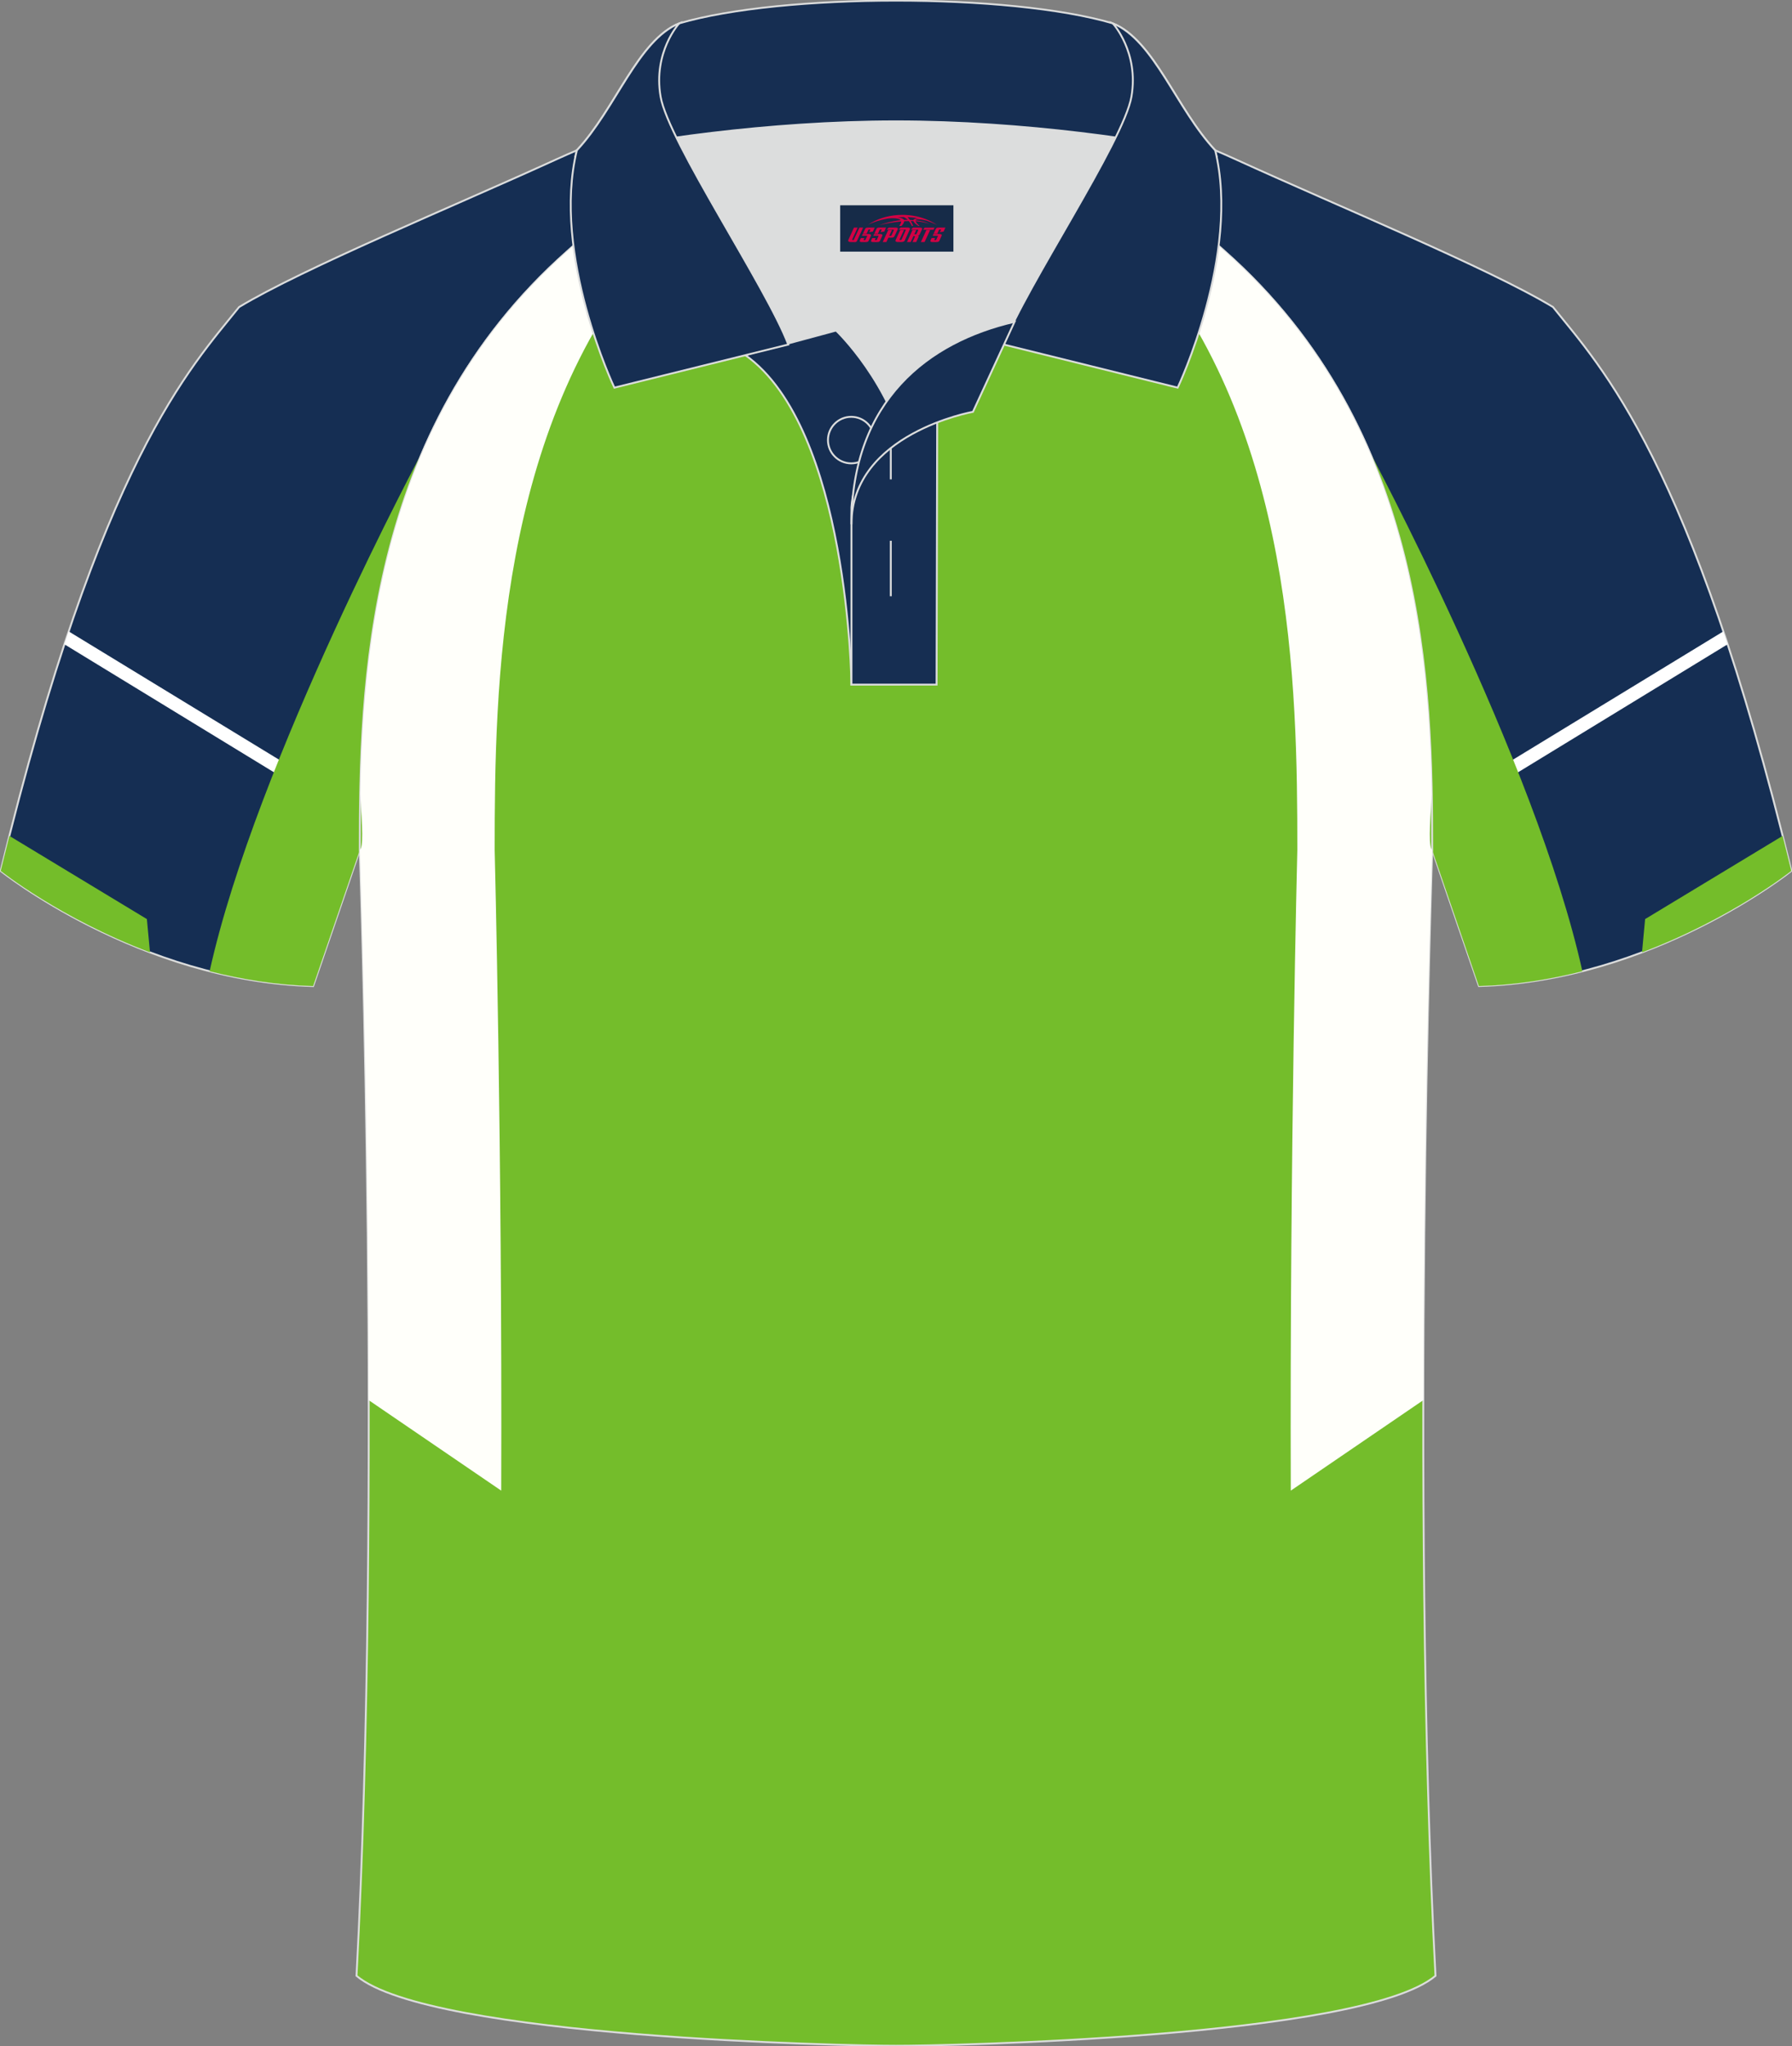 <?xml version="1.0" encoding="utf-8"?>
<!-- Generator: Adobe Illustrator 18.0.0, SVG Export Plug-In . SVG Version: 6.00 Build 0)  -->
<!DOCTYPE svg PUBLIC "-//W3C//DTD SVG 1.1//EN" "http://www.w3.org/Graphics/SVG/1.1/DTD/svg11.dtd">
<svg xmlns:x="http://ns.adobe.com/Extensibility/1.0/" xmlns:i="http://ns.adobe.com/AdobeIllustrator/10.0/" xmlns:graph="http://ns.adobe.com/Graphs/1.0/" xmlns="http://www.w3.org/2000/svg" xmlns:xlink="http://www.w3.org/1999/xlink" xmlns:a="http://ns.adobe.com/AdobeSVGViewerExtensions/3.0/" version="1.1" id="图层_1" x="0px" y="0px" width="379.8px" height="433.5px" viewBox="0 0 379.8 433.5" enable-background="new 0 0 379.8 433.5" xml:space="preserve">
<rect x="0" y="0" width="379.8" height="433.5" fill="#808080" stroke="none"/>
<g>
	
		<path fill-rule="evenodd" clip-rule="evenodd" fill="#152E53" stroke="#DCDDDD" stroke-width="0.4" stroke-miterlimit="22.926" d="   M246.7,27.75c4.32,1.37,9.2,3.29,15.06,5.95c21.94,10.02,53.7,23.08,67.38,31.34c10.24,12.8,29.36,32.42,50.52,119.44   c0,0-29.19,23.38-66.21,24.4c0,0-7.16-20.82-9.9-28.84c0-34.68-1.03-88.85-44.05-126.87c-8.01-7.36-28.69-19.88-41.87-26.31   L246.7,27.75z"/>
	<g>
		<path fill-rule="evenodd" clip-rule="evenodd" fill="#74BD2A" d="M348.01,201.75l0.66-7.05l29.14-17.62    c0.61,2.42,1.22,4.88,1.84,7.41C379.65,184.49,367.1,194.54,348.01,201.75z"/>
		<path fill-rule="evenodd" clip-rule="evenodd" fill="#FFFFFF" d="M366.15,136.49l-51.56,31.48l-1.44-2.46l52.09-31.75    C365.55,134.66,365.85,135.57,366.15,136.49z"/>
		<path fill-rule="evenodd" clip-rule="evenodd" fill="#74BD2A" d="M289.86,94.88c0,0,35.68,66.39,45.51,110.87    c-6.84,1.74-14.22,2.93-21.94,3.14c0,0-7.16-20.82-9.9-28.84C303.54,156.83,303.08,124.88,289.86,94.88L289.86,94.88z"/>
	</g>
	
		<path fill-rule="evenodd" clip-rule="evenodd" fill="#152E53" stroke="#DCDDDD" stroke-width="0.4" stroke-miterlimit="22.926" d="   M133.1,27.75c-4.32,1.37-9.2,3.29-15.06,5.95C96.1,43.72,64.35,56.79,50.67,65.05C40.43,77.84,21.31,97.46,0.15,184.49   c0,0,29.19,23.38,66.21,24.4c0,0,7.16-20.82,9.9-28.84c0-34.68,1.03-88.85,44.05-126.87c8.01-7.36,28.69-19.88,41.87-26.31   L133.1,27.75z"/>
	<g>
		<path fill-rule="evenodd" clip-rule="evenodd" fill="#74BD2A" d="M31.79,201.75l-0.66-7.05L1.99,177.08    c-0.61,2.42-1.22,4.88-1.84,7.41C0.15,184.49,12.7,194.54,31.79,201.75z"/>
		<path fill-rule="evenodd" clip-rule="evenodd" fill="#FFFFFF" d="M13.65,136.49l51.56,31.48l1.44-2.46l-52.09-31.75    C14.25,134.66,13.95,135.57,13.65,136.49z"/>
		<path fill-rule="evenodd" clip-rule="evenodd" fill="#74BD2A" d="M89.94,94.88c0,0-35.68,66.39-45.51,110.87    c6.84,1.74,14.22,2.93,21.94,3.14c0,0,7.16-20.82,9.9-28.84C76.26,156.83,76.72,124.88,89.94,94.88L89.94,94.88z"/>
	</g>
	
		<path fill-rule="evenodd" clip-rule="evenodd" fill="#74BD2B" stroke="#DCDDDD" stroke-width="0.4" stroke-miterlimit="22.926" d="   M76.26,180.05c0,0.08,4.68,137.18-0.7,238.51c15.6,13.15,104.62,14.84,114.34,14.82c9.72,0.03,98.74-1.67,114.34-14.82   c-5.38-101.35-0.7-238.49-0.7-238.51v0c0-34.68-1.03-88.85-44.05-126.87c-7.66-7.03-26.87-18.77-40.06-25.42l-59.04-0.01   c-13.19,6.64-32.42,18.39-40.08,25.42C77.29,91.2,76.26,145.37,76.26,180.05L76.26,180.05z"/>
	<g>
		<path fill-rule="evenodd" clip-rule="evenodd" fill="#FFFFFA" d="M78.14,296.61l28.09,19.17c0.23-72.37-1.39-135.68-1.39-135.74v0    c0-34.68,0.77-88.85,32.97-126.87c5.73-7.03,20.13-18.78,30-25.42l-7.42,0c-13.19,6.64-32.42,18.39-40.08,25.42    c-38.39,33.93-43.34,80.73-43.96,115.05c0.46,6.98,0.67,11.41-0.09,11.82v0C76.26,180.1,78.05,232.6,78.14,296.61z"/>
		<path fill-rule="evenodd" clip-rule="evenodd" fill="#FFFFFA" d="M301.66,296.61l-28.09,19.17    c-0.23-72.37,1.39-135.68,1.39-135.74v0c0-34.68-0.77-88.85-32.97-126.87c-5.73-7.03-20.12-18.78-29.99-25.42l7.43,0    c13.19,6.64,32.4,18.39,40.06,25.42c38.4,33.94,43.34,80.74,43.96,115.07c-0.46,6.97-0.66,11.39,0.09,11.8v0    C303.54,180.06,301.75,232.57,301.66,296.61L301.66,296.61z M189.6,27.76l-7.78,0v0L189.6,27.76z"/>
	</g>
	<g>
		<g>
			<path fill-rule="evenodd" clip-rule="evenodd" fill="#DCDDDD" d="M187.92,85.04c6.44-9.11,16.35-14.37,26.94-16.84     c5.24-10.64,16.09-27.82,21.62-39.14c-26.77-6.51-66.39-6.51-93.16,0c6.43,13.14,20,34.17,23.66,43.71l10.22-2.75     C177.2,70.02,183.2,75.69,187.92,85.04z"/>
			
				<path fill-rule="evenodd" clip-rule="evenodd" fill="#162E52" stroke="#DCDDDD" stroke-width="0.4" stroke-miterlimit="22.926" d="     M157.94,75.21l19.26-5.19c0,0,11.74,11.1,15.3,27.84c3.55,16.74-1.86,47.18-1.86,47.18h-10.18     C180.46,145.03,179.93,90.78,157.94,75.21z"/>
			
				<path fill-rule="evenodd" clip-rule="evenodd" fill="#162E52" stroke="#DCDDDD" stroke-width="0.4" stroke-miterlimit="22.926" d="     M180.46,107.49v37.54h18.04l0.14-60.77C189.8,87.17,180.95,98.7,180.46,107.49z"/>
			
				<path fill-rule="evenodd" clip-rule="evenodd" fill="#162E52" stroke="#DCDDDD" stroke-width="0.4" stroke-miterlimit="22.926" d="     M121.98,33.04c13.39-3.26,40.91-7.33,67.92-7.33c27,0,54.53,4.07,67.92,7.33l-0.28-1.2c-8.23-8.78-12.93-23.33-21.69-26.89     c-10.94-3.22-28.44-4.82-45.95-4.82c-17.51,0-35.01,1.61-45.95,4.82c-8.77,3.57-13.47,18.11-21.69,26.89L121.98,33.04z"/>
			
				<path fill-rule="evenodd" clip-rule="evenodd" fill="#162E52" stroke="#DCDDDD" stroke-width="0.4" stroke-miterlimit="22.926" d="     M143.95,4.95c0,0-5.58,6.05-3.94,15.53c1.63,9.49,22.57,40.53,27.06,52.51l-36.86,9.13c0,0-13.39-28.22-7.95-50.28     C130.49,23.06,135.19,8.52,143.95,4.95z"/>
			
				<path fill-rule="evenodd" clip-rule="evenodd" fill="#162E52" stroke="#DCDDDD" stroke-width="0.4" stroke-miterlimit="22.926" d="     M235.85,4.95c0,0,5.58,6.05,3.95,15.53c-1.63,9.49-22.57,40.53-27.06,52.51l36.86,9.13c0,0,13.39-28.22,7.95-50.28     C249.32,23.06,244.61,8.52,235.85,4.95z"/>
			<path fill-rule="evenodd" clip-rule="evenodd" fill="none" stroke="#DCDDDD" stroke-width="0.4" stroke-miterlimit="22.926" d="     M180.41,98.16c2.72,0,4.93-2.21,4.93-4.93s-2.21-4.93-4.93-4.93c-2.72,0-4.93,2.21-4.93,4.93S177.7,98.16,180.41,98.16z"/>
			
				<line fill-rule="evenodd" clip-rule="evenodd" fill="none" stroke="#DCDDDD" stroke-width="0.4" stroke-miterlimit="22.926" x1="188.8" y1="114.56" x2="188.8" y2="126.31"/>
			
				<line fill-rule="evenodd" clip-rule="evenodd" fill="none" stroke="#DCDDDD" stroke-width="0.4" stroke-miterlimit="22.926" x1="188.8" y1="89.8" x2="188.8" y2="101.55"/>
			
				<path fill-rule="evenodd" clip-rule="evenodd" fill="#162E52" stroke="#DCDDDD" stroke-width="0.4" stroke-miterlimit="22.926" d="     M215.02,68.17l-8.81,19.07c0,0-25.75,4.58-25.75,23.82C180.46,84.88,196.74,72.37,215.02,68.17z"/>
		</g>
		
	</g>
</g>
<g id="tag_logo">
	<rect y="43.49" fill="#162B48" width="24" height="9.818" x="178.07"/>
	<g>
		<path fill="#D30044" d="M194.03,46.68l0.005-0.011c0.131-0.311,1.085-0.262,2.351,0.071c0.715,0.24,1.44,0.54,2.193,0.9    c-0.218-0.147-0.447-0.289-0.682-0.42l0.011,0.005l-0.011-0.005c-1.478-0.845-3.218-1.418-5.1-1.62    c-1.282-0.115-1.658-0.082-2.411-0.055c-2.449,0.142-4.68,0.905-6.458,2.095c1.26-0.638,2.722-1.075,4.195-1.336    c1.467-0.18,2.476-0.033,2.771,0.344c-1.691,0.175-3.469,0.633-4.555,1.075c1.156-0.338,2.967-0.665,4.647-0.813    c0.016,0.251-0.115,0.567-0.415,0.96h0.475c0.376-0.382,0.584-0.725,0.595-1.004c0.333-0.022,0.66-0.033,0.971-0.033    C192.86,47.12,193.07,47.47,193.27,47.86h0.262c-0.125-0.344-0.295-0.687-0.518-1.036c0.207,0,0.393,0.005,0.567,0.011    c0.104,0.267,0.496,0.66,1.058,1.025h0.245c-0.442-0.365-0.753-0.753-0.835-1.004c1.047,0.065,1.696,0.224,2.885,0.513    C195.85,46.94,195.11,46.77,194.03,46.68z M191.59,46.59c-0.164-0.295-0.655-0.485-1.402-0.551    c0.464-0.033,0.922-0.055,1.364-0.055c0.311,0.147,0.589,0.344,0.84,0.589C192.13,46.57,191.86,46.58,191.59,46.59z M193.57,46.64c-0.224-0.016-0.458-0.027-0.715-0.044c-0.147-0.202-0.311-0.398-0.502-0.6c0.082,0,0.164,0.005,0.24,0.011    c0.72,0.033,1.429,0.125,2.138,0.273C194.06,46.24,193.68,46.4,193.57,46.64z"/>
		<path fill="#D30044" d="M180.99,48.22L179.82,50.77C179.64,51.14,179.91,51.28,180.39,51.28l0.873,0.005    c0.115,0,0.251-0.049,0.327-0.175l1.342-2.891H182.15L180.93,50.85H180.76c-0.147,0-0.185-0.033-0.147-0.125l1.156-2.504H180.99L180.99,48.22z M182.85,49.57h1.271c0.36,0,0.584,0.125,0.442,0.425L184.09,51.03C183.99,51.25,183.72,51.28,183.49,51.28H182.57c-0.267,0-0.442-0.136-0.349-0.333l0.235-0.513h0.742L183.02,50.81C183,50.86,183.04,50.87,183.1,50.87h0.18    c0.082,0,0.125-0.016,0.147-0.071l0.376-0.813c0.011-0.022,0.011-0.044-0.055-0.044H182.68L182.85,49.57L182.85,49.57z M183.67,49.5h-0.78l0.475-1.025c0.098-0.218,0.338-0.256,0.578-0.256H185.39L185,49.06L184.22,49.18l0.262-0.562H184.19c-0.082,0-0.12,0.016-0.147,0.071L183.67,49.5L183.67,49.5z M185.26,49.57L185.09,49.94h1.069c0.06,0,0.06,0.016,0.049,0.044    L185.83,50.8C185.81,50.85,185.77,50.87,185.69,50.87H185.51c-0.055,0-0.104-0.011-0.082-0.06l0.175-0.376H184.86L184.63,50.95C184.53,51.14,184.71,51.28,184.98,51.28h0.916c0.24,0,0.502-0.033,0.605-0.251l0.475-1.031c0.142-0.3-0.082-0.425-0.442-0.425H185.26L185.26,49.57z M186.07,49.5l0.371-0.818c0.022-0.055,0.06-0.071,0.147-0.071h0.295L186.62,49.17l0.791-0.115l0.387-0.845H186.35c-0.24,0-0.48,0.038-0.578,0.256L185.3,49.5L186.07,49.5L186.07,49.5z M188.47,49.96h0.278c0.087,0,0.153-0.022,0.202-0.115    l0.496-1.075c0.033-0.076-0.011-0.12-0.125-0.12H187.92l0.431-0.431h1.522c0.355,0,0.485,0.153,0.393,0.355l-0.676,1.445    c-0.06,0.125-0.175,0.333-0.644,0.327l-0.649-0.005L187.86,51.28H187.08l1.178-2.558h0.785L188.47,49.96L188.47,49.96z     M191.06,50.77c-0.022,0.049-0.06,0.076-0.142,0.076h-0.191c-0.082,0-0.109-0.027-0.082-0.076l0.944-2.051h-0.785l-0.987,2.138    c-0.125,0.273,0.115,0.415,0.453,0.415h0.72c0.327,0,0.649-0.071,0.769-0.322l1.085-2.384c0.093-0.202-0.06-0.355-0.415-0.355    h-1.533l-0.431,0.431h1.38c0.115,0,0.164,0.033,0.131,0.104L191.06,50.77L191.06,50.77z M193.78,49.64h0.278    c0.087,0,0.158-0.022,0.202-0.115l0.344-0.753c0.033-0.076-0.011-0.12-0.125-0.12h-1.402l0.425-0.431h1.527    c0.355,0,0.485,0.153,0.393,0.355l-0.529,1.124c-0.044,0.093-0.147,0.18-0.393,0.18c0.224,0.011,0.256,0.158,0.175,0.327    l-0.496,1.075h-0.785l0.54-1.167c0.022-0.055-0.005-0.087-0.104-0.087h-0.235L193.01,51.28h-0.785l1.178-2.558h0.785L193.78,49.64L193.78,49.64z M196.35,48.73L195.17,51.28h0.785l1.184-2.558H196.35L196.35,48.73z M197.86,48.66l0.202-0.431h-2.1l-0.295,0.431    H197.86L197.86,48.66z M197.84,49.57h1.271c0.36,0,0.584,0.125,0.442,0.425l-0.475,1.031c-0.104,0.218-0.371,0.251-0.605,0.251    h-0.916c-0.267,0-0.442-0.136-0.349-0.333l0.235-0.513h0.742L198.01,50.81c-0.022,0.049,0.022,0.06,0.082,0.06h0.18    c0.082,0,0.125-0.016,0.147-0.071l0.376-0.813c0.011-0.022,0.011-0.044-0.049-0.044h-1.069L197.84,49.57L197.84,49.57z     M198.65,49.5H197.87l0.475-1.025c0.098-0.218,0.338-0.256,0.578-0.256h1.451l-0.387,0.845l-0.791,0.115l0.262-0.562h-0.295    c-0.082,0-0.12,0.016-0.147,0.071L198.65,49.5z"/>
	</g>
</g>
</svg>